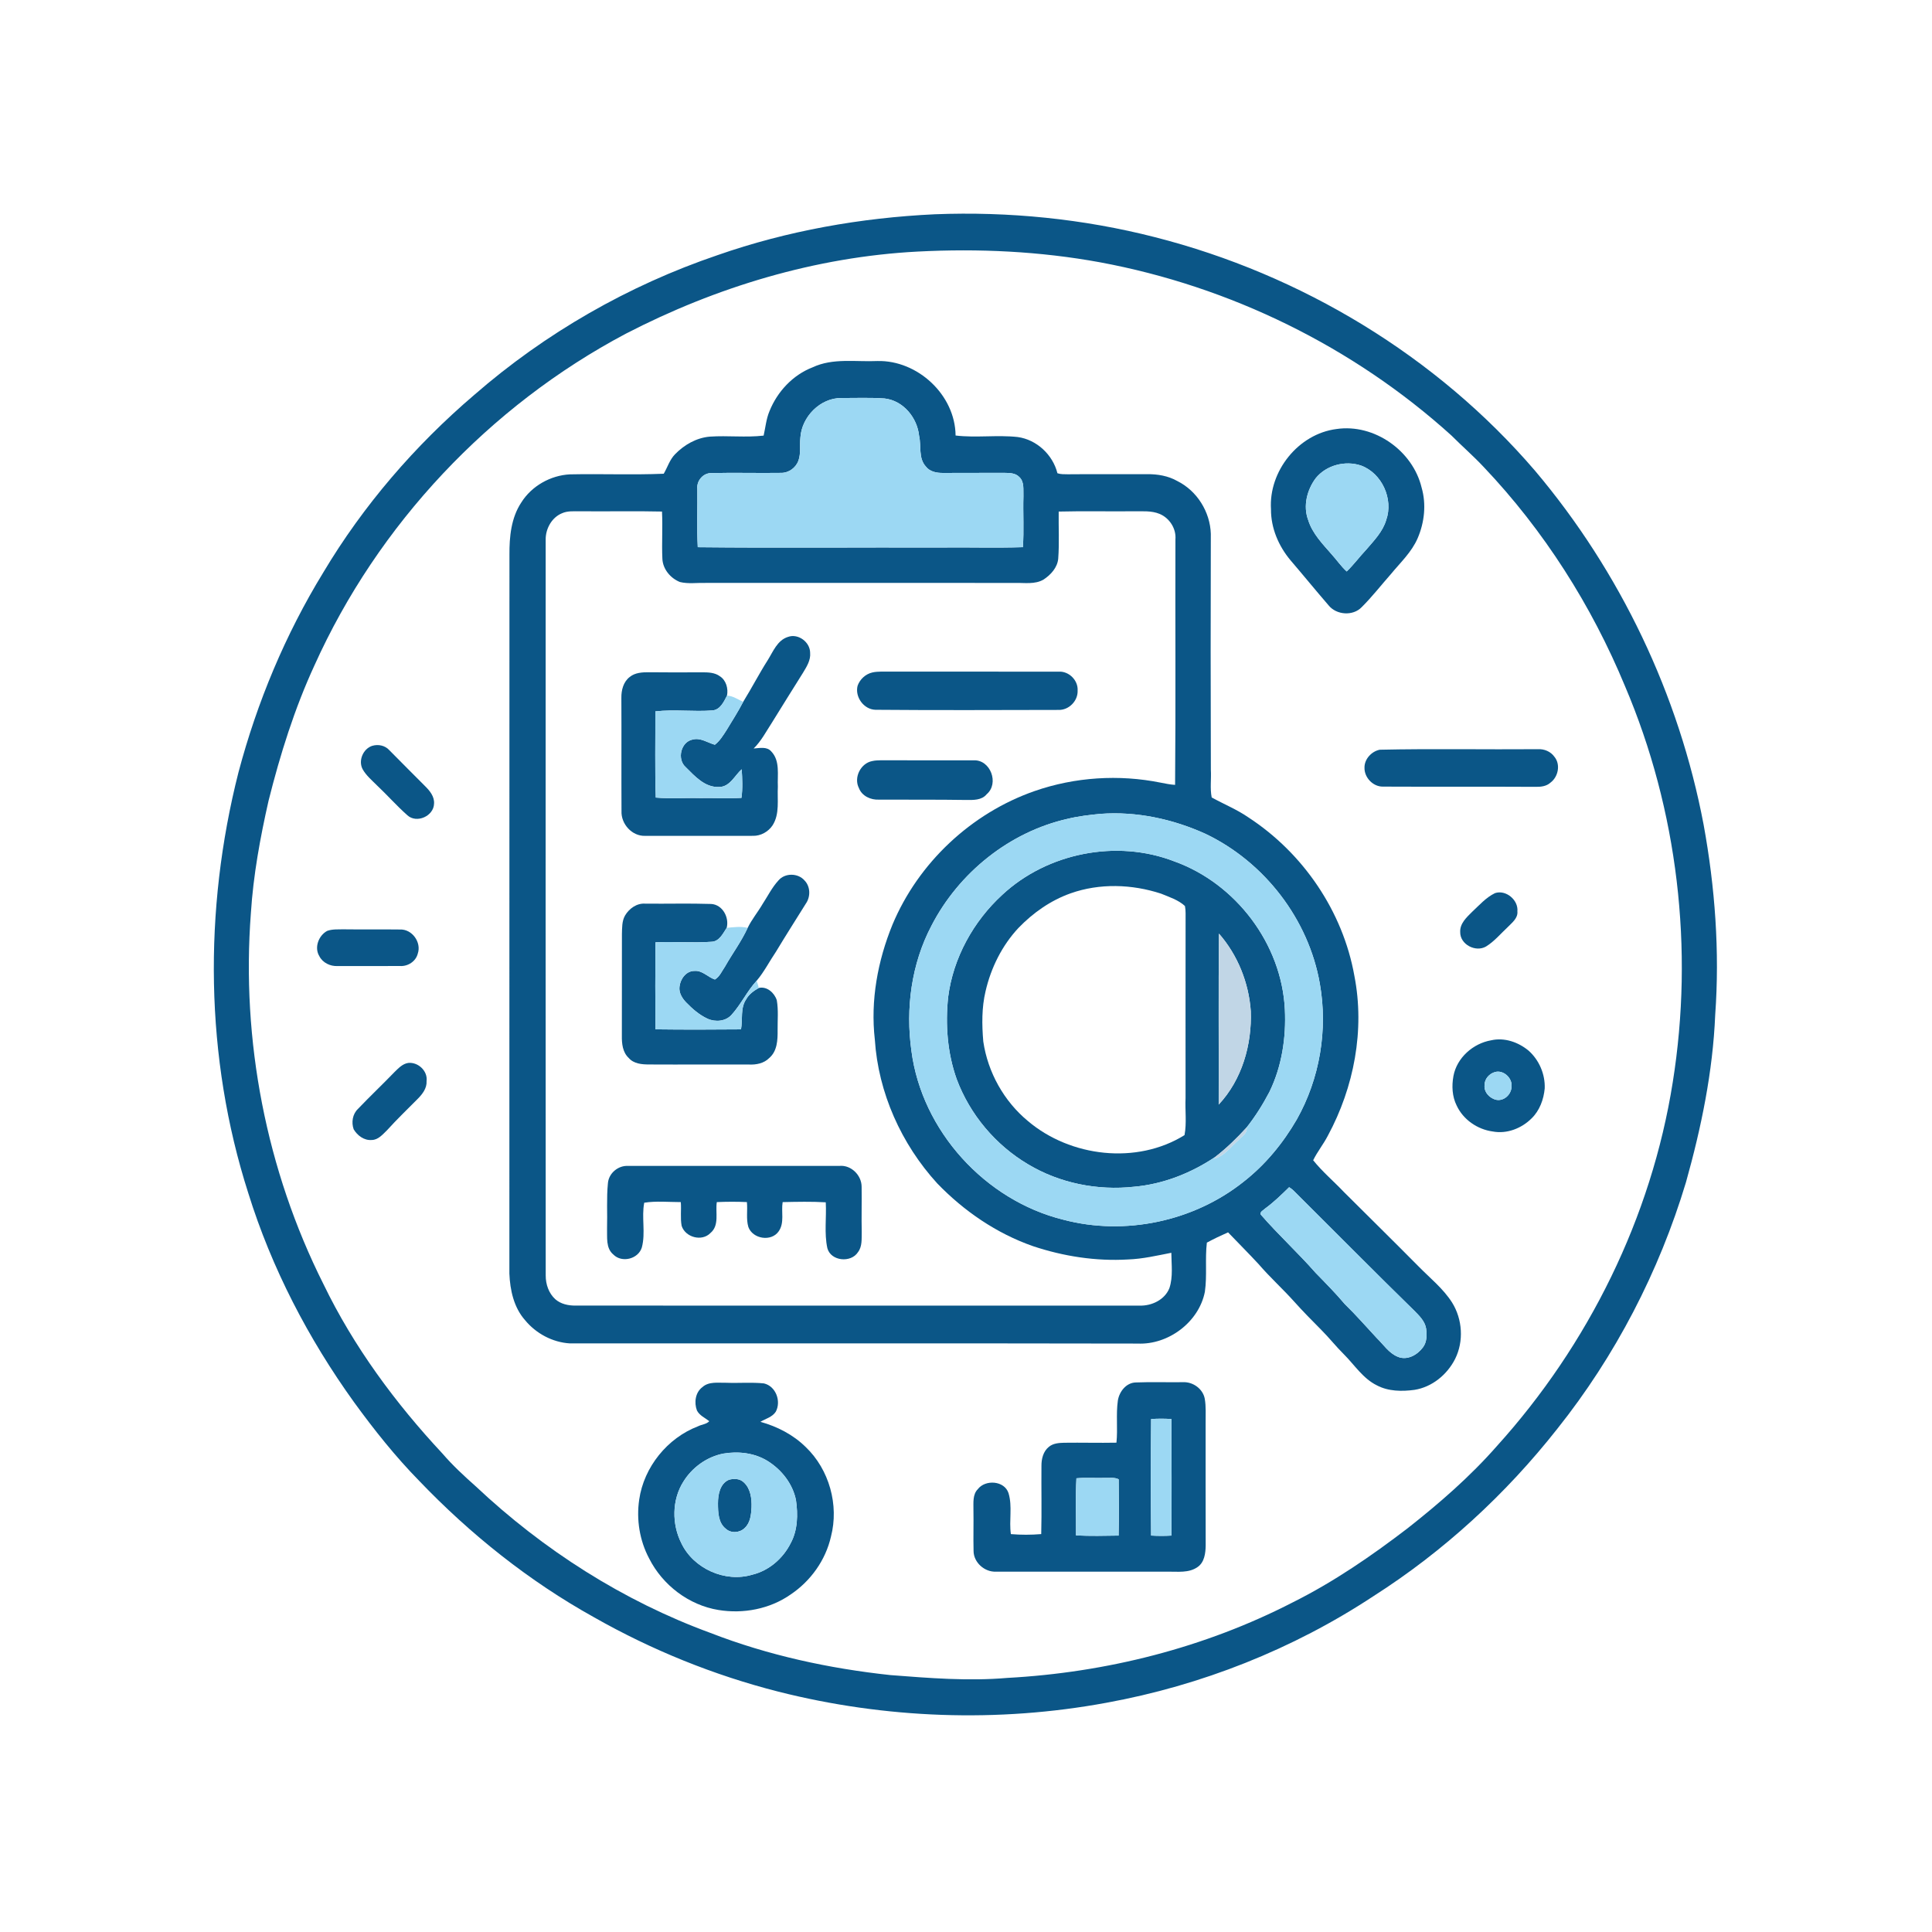 <?xml version="1.0" encoding="UTF-8" ?>
<!DOCTYPE svg PUBLIC "-//W3C//DTD SVG 1.1//EN" "http://www.w3.org/Graphics/SVG/1.1/DTD/svg11.dtd">
<svg width="1024pt" height="1024pt" viewBox="0 0 1024 1024" version="1.1" xmlns="http://www.w3.org/2000/svg">
<g id="#0b5687ff">
<path fill="#0b5687" opacity="1.00" d=" M 495.46 113.57 C 534.68 112.03 574.16 115.98 612.20 125.72 C 689.69 145.48 761.40 188.67 813.57 249.47 C 858.76 302.97 889.92 368.27 902.95 437.08 C 909.01 470.30 911.53 504.26 909.09 537.97 C 907.84 568.03 901.71 597.68 893.61 626.59 C 879.37 673.96 856.20 718.67 825.35 757.36 C 798.07 791.99 765.17 822.26 727.98 845.98 C 685.26 874.16 636.74 893.33 586.42 902.50 C 528.89 913.13 469.11 910.94 412.43 896.58 C 378.32 887.88 345.41 874.56 314.81 857.17 C 280.42 838.06 249.33 813.24 222.15 784.85 C 209.54 771.98 198.30 757.84 187.71 743.28 C 163.41 709.53 143.96 672.12 131.59 632.36 C 108.58 560.52 107.85 482.31 126.39 409.38 C 136.25 372.16 151.26 336.24 171.37 303.39 C 192.56 267.88 219.94 236.13 251.36 209.31 C 289.00 176.54 333.08 151.27 380.32 135.23 C 417.33 122.30 456.35 115.41 495.46 113.57 M 486.31 133.34 C 432.36 136.17 379.59 152.10 331.73 176.85 C 259.37 215.17 200.30 277.99 166.67 352.66 C 156.08 375.63 148.50 399.88 142.35 424.37 C 137.90 444.00 134.25 463.90 132.97 484.01 C 127.83 551.39 141.08 620.19 171.44 680.62 C 187.45 713.75 209.52 743.64 234.57 770.48 C 239.94 776.73 246.01 782.32 252.16 787.79 C 287.99 821.51 330.29 848.54 376.56 865.49 C 407.11 877.35 439.39 884.34 471.93 887.83 C 492.53 889.42 513.23 891.11 533.88 889.33 C 586.36 886.49 638.50 873.34 685.30 849.23 C 706.90 838.44 726.88 824.70 746.02 810.05 C 762.90 796.77 779.20 782.61 793.39 766.44 C 841.91 712.77 875.27 645.21 886.59 573.63 C 897.86 503.15 889.30 429.43 861.30 363.71 C 843.59 320.92 818.33 281.16 786.42 247.55 C 780.94 241.70 774.88 236.43 769.22 230.76 C 717.23 183.75 651.90 151.79 583.01 139.02 C 551.15 133.18 518.62 131.66 486.31 133.34 Z" />
<path fill="#0b5687" opacity="1.00" d=" M 430.70 194.69 C 441.47 189.62 453.60 191.88 465.06 191.35 C 486.37 190.85 506.28 209.31 506.48 230.83 C 517.36 232.14 528.45 230.43 539.38 231.63 C 549.47 233.01 558.01 241.02 560.46 250.83 C 562.23 251.44 564.14 251.34 565.99 251.38 C 580.01 251.25 594.04 251.37 608.07 251.32 C 613.57 251.27 619.19 252.21 624.02 254.97 C 634.46 260.16 641.41 271.33 641.76 282.94 C 641.64 324.62 641.64 366.31 641.78 407.99 C 642.07 412.87 641.26 417.85 642.22 422.66 C 648.68 426.25 655.62 429.03 661.73 433.27 C 690.71 452.18 711.77 483.06 717.85 517.22 C 723.47 545.95 717.64 576.30 703.81 601.90 C 701.49 606.42 698.23 610.40 696.01 614.96 C 700.88 621.03 706.90 626.10 712.26 631.75 C 725.43 644.90 738.72 657.94 751.82 671.18 C 757.92 677.41 764.92 682.94 769.64 690.38 C 775.15 699.23 775.92 710.92 771.23 720.28 C 767.02 728.60 759.02 735.19 749.68 736.66 C 743.00 737.56 735.82 737.48 729.74 734.25 C 722.36 730.61 717.91 723.41 712.25 717.77 C 708.05 713.62 704.41 708.95 700.23 704.79 C 695.43 699.93 690.61 695.10 686.06 690.00 C 679.92 683.14 673.05 676.96 667.05 669.97 C 661.78 664.26 656.25 658.78 650.90 653.17 C 647.09 654.84 643.32 656.65 639.66 658.62 C 638.64 667.23 639.85 676.04 638.61 684.67 C 635.45 700.76 619.23 712.87 602.98 712.12 C 502.64 711.92 402.29 712.09 301.94 712.02 C 292.81 711.46 284.05 706.75 278.27 699.69 C 272.32 692.96 270.34 683.77 269.98 675.03 C 270.03 548.02 269.95 421.01 270.02 294.00 C 269.95 284.50 270.91 274.46 276.29 266.34 C 281.77 257.59 291.81 251.93 302.08 251.42 C 318.64 251.07 335.25 251.78 351.79 251.09 C 353.80 247.67 354.93 243.68 357.77 240.78 C 362.64 235.75 369.14 232.03 376.21 231.42 C 385.70 230.77 395.28 231.98 404.74 230.88 C 405.73 226.54 406.10 222.02 407.86 217.88 C 412.02 207.56 420.22 198.73 430.70 194.69 M 424.22 231.93 C 423.78 236.00 424.58 240.27 423.17 244.20 C 421.76 247.98 418.01 250.70 413.93 250.63 C 401.63 250.81 389.31 250.44 377.01 250.74 C 372.70 250.68 369.17 254.79 369.60 259.03 C 369.73 269.36 369.27 279.72 369.83 290.03 C 412.54 290.48 455.27 290.06 497.99 290.19 C 512.71 290.00 527.44 290.49 542.14 290.01 C 542.80 281.03 542.16 272.00 542.44 263.01 C 542.29 259.57 543.04 255.39 540.22 252.80 C 538.10 250.56 534.81 250.70 531.99 250.61 C 521.31 250.66 510.62 250.62 499.94 250.67 C 496.59 250.72 492.83 250.09 490.69 247.23 C 486.67 242.82 488.39 236.41 487.15 231.06 C 486.19 221.43 478.80 212.33 468.87 211.20 C 461.25 210.65 453.59 210.99 445.96 210.96 C 434.73 210.85 424.91 220.93 424.22 231.93 M 297.96 272.00 C 292.49 274.19 289.19 280.16 289.22 285.91 C 289.21 415.96 289.17 546.02 289.24 676.07 C 289.22 680.69 290.85 685.48 294.34 688.63 C 297.23 691.17 301.18 692.01 304.95 691.99 C 404.64 692.00 504.34 691.98 604.04 692.00 C 610.41 692.21 617.38 688.91 619.81 682.73 C 621.81 676.73 620.88 670.21 620.83 664.00 C 613.25 665.48 605.69 667.26 597.92 667.54 C 580.85 668.56 563.64 665.88 547.45 660.47 C 528.16 653.73 510.90 641.88 496.76 627.23 C 477.76 606.41 465.50 579.22 463.68 551.00 C 461.30 530.32 465.20 509.21 473.05 490.03 C 486.76 457.27 514.83 430.96 548.35 419.28 C 569.70 411.85 593.06 410.35 615.22 414.83 C 617.73 415.31 620.25 415.86 622.82 416.00 C 623.20 372.66 622.87 329.30 623.00 285.95 C 623.50 280.21 619.89 274.58 614.62 272.38 C 610.32 270.59 605.55 271.05 601.00 270.99 C 587.71 271.13 574.41 270.80 561.13 271.14 C 561.01 279.46 561.50 287.80 560.88 296.11 C 560.44 300.83 556.94 304.65 553.15 307.15 C 548.58 309.87 543.04 308.84 538.00 308.97 C 483.34 308.92 428.67 308.94 374.00 308.96 C 369.46 308.83 364.82 309.57 360.37 308.48 C 355.34 306.48 351.26 301.59 351.07 296.05 C 350.69 287.75 351.30 279.43 350.87 271.13 C 336.26 270.78 321.63 271.15 307.01 270.98 C 303.98 271.02 300.80 270.74 297.96 272.00 M 583.32 431.35 C 577.50 431.91 571.67 432.58 565.98 433.96 C 535.03 440.92 508.16 462.58 493.69 490.66 C 483.05 510.87 479.92 534.52 483.08 557.00 C 488.58 599.41 522.18 636.22 563.56 646.46 C 596.28 655.12 632.81 647.37 659.24 626.25 C 670.68 617.30 680.06 605.88 687.32 593.34 C 699.51 571.70 703.88 545.81 699.54 521.36 C 693.60 487.24 670.18 456.89 639.00 441.98 C 621.67 434.10 602.37 429.95 583.32 431.35 M 683.27 629.24 C 679.20 633.22 675.13 637.21 670.51 640.57 C 669.68 641.47 667.65 642.20 668.21 643.73 C 677.49 654.42 687.98 664.01 697.32 674.65 C 702.60 680.06 707.90 685.43 712.78 691.21 C 718.71 696.96 724.12 703.20 729.75 709.24 C 733.29 712.67 736.13 717.20 740.86 719.12 C 745.81 721.21 751.23 718.14 754.17 714.15 C 756.34 711.30 756.32 707.48 755.86 704.10 C 755.19 700.14 752.14 697.27 749.46 694.55 C 728.72 674.29 708.36 653.65 687.79 633.22 C 686.38 631.78 685.00 630.28 683.27 629.24 Z" />
<path fill="#0b5687" opacity="1.00" d=" M 708.38 227.39 C 728.39 224.45 748.79 238.90 753.48 258.42 C 756.04 267.28 755.00 276.93 751.36 285.33 C 748.18 292.66 742.24 298.17 737.24 304.24 C 732.08 310.08 727.29 316.27 721.76 321.77 C 717.15 326.65 708.31 326.01 704.17 320.83 C 697.36 312.97 690.80 304.89 684.03 297.00 C 677.69 289.44 673.59 279.91 673.65 269.94 C 672.36 249.74 688.17 229.95 708.38 227.39 M 697.38 253.43 C 692.74 259.65 690.56 268.16 693.36 275.61 C 695.61 282.88 701.09 288.38 705.95 293.98 C 708.59 296.92 710.84 300.22 713.78 302.89 C 717.54 299.26 720.65 295.02 724.23 291.22 C 728.29 286.47 732.89 281.79 734.71 275.64 C 738.66 264.56 732.47 250.78 721.32 246.73 C 712.97 243.95 702.96 246.52 697.38 253.43 Z" />
<path fill="#0b5687" opacity="1.00" d=" M 417.63 337.58 C 423.06 335.60 429.37 340.32 429.39 346.00 C 429.76 349.92 427.53 353.38 425.60 356.59 C 420.09 365.41 414.55 374.21 409.10 383.07 C 406.06 387.73 403.47 392.79 399.45 396.72 C 402.55 396.52 406.44 395.56 408.77 398.26 C 413.59 403.25 411.96 410.73 412.28 416.99 C 411.90 423.80 413.37 431.38 409.48 437.45 C 407.20 440.86 403.20 443.11 399.06 443.01 C 380.02 443.01 360.97 443.00 341.93 443.02 C 334.99 443.26 329.11 436.72 329.41 429.90 C 329.30 409.92 329.45 389.93 329.34 369.94 C 329.26 365.85 330.39 361.36 333.79 358.79 C 336.63 356.47 340.45 356.29 343.95 356.31 C 353.32 356.40 362.68 356.42 372.05 356.34 C 375.30 356.34 378.84 356.41 381.57 358.44 C 384.90 360.58 386.07 365.01 385.32 368.73 C 383.63 371.91 381.84 376.04 377.78 376.53 C 367.66 377.33 357.44 375.89 347.34 377.05 C 347.41 392.26 347.08 407.52 347.57 422.73 C 355.35 423.42 363.19 422.80 371.00 423.00 C 378.33 422.86 385.67 423.30 392.99 422.88 C 393.69 417.86 393.45 412.76 393.11 407.73 C 389.34 411.08 386.80 417.19 380.99 417.12 C 373.57 417.39 368.27 411.39 363.45 406.61 C 358.70 402.44 360.82 393.18 367.16 391.96 C 371.35 390.88 375.03 393.66 378.88 394.73 C 381.53 392.71 383.27 389.79 385.06 387.04 C 388.08 382.04 391.25 377.12 393.94 371.93 C 398.42 364.70 402.31 357.13 406.88 349.95 C 409.77 345.37 411.97 339.35 417.63 337.58 Z" />
<path fill="#0b5687" opacity="1.00" d=" M 462.33 356.43 C 463.84 356.07 465.40 356.01 466.96 355.97 C 498.33 356.01 529.71 355.97 561.08 355.99 C 566.51 355.64 571.50 360.56 571.16 366.01 C 571.40 371.49 566.51 376.45 561.02 376.27 C 528.69 376.33 496.33 376.48 464.00 376.20 C 457.83 376.04 453.02 369.39 454.54 363.48 C 455.74 360.05 458.76 357.25 462.33 356.43 Z" />
<path fill="#0b5687" opacity="1.00" d=" M 197.33 395.29 C 200.52 394.36 204.12 395.11 206.37 397.63 C 212.71 403.96 218.94 410.39 225.31 416.68 C 227.82 419.15 230.36 422.26 230.05 426.02 C 229.86 432.55 220.80 436.62 215.90 432.09 C 210.25 427.10 205.26 421.40 199.77 416.24 C 197.10 413.55 194.09 411.06 192.21 407.71 C 189.76 403.17 192.46 396.83 197.33 395.29 Z" />
<path fill="#0b5687" opacity="1.00" d=" M 731.30 397.37 C 759.19 396.76 787.15 397.31 815.06 397.09 C 818.45 396.88 821.89 398.30 823.88 401.12 C 827.24 405.20 825.90 411.77 821.78 414.81 C 819.69 416.73 816.76 417.09 814.04 417.04 C 787.01 416.88 759.97 417.06 732.95 416.92 C 727.75 416.98 723.14 412.15 723.21 407.01 C 723.07 402.41 726.90 398.24 731.30 397.37 Z" />
<path fill="#0b5687" opacity="1.00" d=" M 462.30 403.38 C 463.83 403.03 465.39 402.98 466.96 402.96 C 483.33 403.03 499.69 402.97 516.06 402.99 C 524.98 402.56 529.70 415.24 522.96 420.96 C 520.30 424.23 515.79 424.03 511.99 424.00 C 496.64 423.76 481.28 423.90 465.93 423.82 C 461.55 424.06 456.88 421.97 455.24 417.70 C 452.37 412.09 456.16 404.55 462.30 403.38 Z" />
<path fill="#0b5687" opacity="1.00" d=" M 531.25 474.25 C 555.15 452.01 591.92 444.71 622.41 456.55 C 655.01 468.25 679.30 500.30 681.00 534.98 C 681.73 549.93 679.41 565.21 672.82 578.74 C 669.35 585.35 665.37 591.72 660.72 597.58 C 655.59 603.21 650.11 608.54 644.08 613.21 C 631.26 621.80 616.46 627.65 601.03 629.00 C 581.73 631.12 561.66 627.13 544.95 617.13 C 527.69 606.93 514.05 590.72 507.05 571.92 C 502.11 558.04 501.01 543.03 502.54 528.45 C 505.20 507.70 515.90 488.34 531.25 474.25 M 567.46 473.48 C 556.90 477.21 547.53 483.81 539.79 491.84 C 531.08 501.16 525.23 512.97 522.37 525.36 C 520.30 534.06 520.40 543.13 521.16 551.99 C 523.55 568.31 532.11 583.68 544.85 594.20 C 567.36 613.25 602.46 617.40 627.82 601.64 C 629.04 595.18 628.06 588.53 628.37 582.00 C 628.38 549.32 628.32 516.64 628.39 483.96 C 628.39 482.69 628.27 481.44 628.05 480.21 C 624.50 476.93 619.72 475.45 615.35 473.64 C 599.96 468.61 582.82 468.03 567.46 473.48 M 646.06 494.83 C 645.78 525.03 646.02 555.24 645.93 585.45 C 658.27 572.28 663.59 553.69 662.94 535.91 C 661.90 520.92 655.99 506.13 646.06 494.83 Z" />
<path fill="#0b5687" opacity="1.00" d=" M 412.63 466.61 C 416.04 462.61 422.95 462.67 426.38 466.62 C 429.60 469.89 429.68 475.32 427.08 478.99 C 421.81 487.44 416.46 495.84 411.32 504.37 C 407.84 509.49 405.04 515.09 401.02 519.83 C 395.95 525.32 392.81 532.27 387.79 537.81 C 384.67 541.39 379.15 541.83 375.00 539.93 C 370.66 537.92 366.98 534.72 363.68 531.31 C 361.57 529.13 359.80 526.26 360.13 523.11 C 360.51 519.01 363.56 514.62 368.03 514.61 C 372.25 514.23 375.16 517.92 378.91 519.16 C 381.48 517.64 382.66 514.62 384.31 512.25 C 388.20 505.37 392.97 498.99 396.28 491.79 C 398.44 487.33 401.66 483.47 404.16 479.19 C 406.93 474.97 409.18 470.34 412.63 466.61 Z" />
<path fill="#0b5687" opacity="1.00" d=" M 792.37 473.38 C 798.13 471.43 804.84 477.00 804.25 483.03 C 804.61 486.63 801.49 488.96 799.26 491.26 C 795.44 494.78 792.10 498.92 787.63 501.66 C 782.12 504.89 773.79 500.57 773.94 493.99 C 773.72 489.46 777.34 486.20 780.28 483.27 C 784.08 479.74 787.62 475.67 792.37 473.38 Z" />
<path fill="#0b5687" opacity="1.00" d=" M 331.28 485.25 C 333.46 481.55 337.50 478.63 341.95 478.95 C 353.62 479.09 365.31 478.73 376.98 479.12 C 383.02 479.51 386.57 486.28 385.17 491.76 C 383.15 494.81 381.22 499.08 376.97 499.17 C 367.14 499.87 357.26 498.96 347.42 499.45 C 347.29 514.81 347.28 530.21 347.42 545.57 C 362.52 545.77 377.65 545.72 392.75 545.59 C 393.74 540.28 392.29 534.32 395.52 529.59 C 397.00 526.92 399.55 525.13 402.14 523.64 C 406.48 522.61 410.50 526.25 411.72 530.17 C 412.63 535.38 412.09 540.71 412.15 545.98 C 412.21 551.14 411.99 557.11 407.73 560.75 C 404.93 563.61 400.86 564.40 397.00 564.22 C 379.33 564.15 361.67 564.29 344.00 564.19 C 340.20 564.19 335.89 563.83 333.23 560.74 C 330.00 557.73 329.53 553.14 329.60 548.98 C 329.65 530.99 329.59 513.01 329.63 495.03 C 329.74 491.74 329.59 488.21 331.28 485.25 Z" />
<path fill="#0b5687" opacity="1.00" d=" M 173.42 493.39 C 176.16 492.40 179.14 492.63 182.00 492.56 C 192.00 492.70 202.00 492.53 211.99 492.66 C 218.37 492.36 223.50 499.44 221.43 505.43 C 220.42 509.54 216.22 512.25 212.08 512.01 C 201.03 512.03 189.99 511.99 178.95 512.03 C 175.06 512.22 171.05 510.32 169.25 506.78 C 166.45 502.20 168.87 495.83 173.42 493.39 Z" />
<path fill="#0b5687" opacity="1.00" d=" M 790.34 551.38 C 797.36 549.78 804.68 552.33 810.12 556.81 C 815.76 561.78 819.03 569.37 818.73 576.89 C 818.19 582.72 816.04 588.63 811.77 592.77 C 806.47 598.07 798.66 601.13 791.17 599.71 C 783.06 598.62 775.53 593.42 772.06 585.96 C 769.66 581.16 769.39 575.54 770.35 570.33 C 772.15 560.63 780.77 553.03 790.34 551.38 M 792.32 568.22 C 789.36 569.07 786.84 571.83 786.87 575.01 C 786.35 578.80 789.60 582.24 793.17 582.94 C 797.22 583.68 801.09 579.97 801.14 575.99 C 801.72 571.43 796.82 566.89 792.32 568.22 Z" />
<path fill="#0b5687" opacity="1.00" d=" M 216.35 563.38 C 221.58 562.81 226.79 567.64 226.09 573.00 C 226.32 576.77 223.90 579.90 221.39 582.42 C 215.92 587.93 210.32 593.32 205.11 599.08 C 202.82 601.28 200.45 604.21 196.98 604.22 C 193.00 604.55 189.40 601.84 187.46 598.56 C 186.15 594.90 186.85 590.48 189.73 587.74 C 196.08 581.09 202.77 574.77 209.15 568.15 C 211.21 566.15 213.37 563.83 216.35 563.38 Z" />
<path fill="#0b5687" opacity="1.00" d=" M 322.21 627.15 C 322.62 621.82 327.66 617.63 332.94 617.96 C 370.31 617.94 407.69 617.98 445.06 617.94 C 451.20 617.44 456.70 622.98 456.68 629.04 C 456.80 637.03 456.56 645.02 456.73 653.01 C 456.64 656.59 457.07 660.62 454.76 663.65 C 451.07 669.47 440.40 668.50 438.52 661.58 C 436.79 653.60 438.12 645.34 437.67 637.25 C 430.07 636.79 422.43 636.98 414.82 637.14 C 413.96 642.26 415.93 648.09 412.71 652.64 C 408.81 658.28 398.95 656.70 396.65 650.34 C 395.38 646.05 396.33 641.51 395.87 637.13 C 390.56 636.88 385.22 636.90 379.92 637.14 C 379.09 642.57 381.43 649.46 376.55 653.52 C 371.99 658.24 363.22 655.80 361.28 649.71 C 360.51 645.56 361.18 641.31 360.84 637.14 C 354.40 637.13 347.79 636.46 341.46 637.46 C 339.94 645.22 342.26 653.44 340.19 661.17 C 338.33 667.32 329.58 669.52 325.08 664.92 C 320.98 661.50 321.92 655.72 321.75 651.00 C 321.98 643.05 321.42 635.07 322.21 627.15 Z" />
<path fill="#0b5687" opacity="1.00" d=" M 372.25 735.23 C 375.72 732.07 380.73 733.01 385.00 732.90 C 391.62 733.16 398.28 732.55 404.88 733.23 C 411.22 734.68 414.15 742.67 411.19 748.22 C 409.37 751.09 405.79 751.94 403.03 753.59 C 411.96 756.08 420.39 760.41 427.04 766.95 C 439.52 778.88 444.77 797.72 440.43 814.42 C 437.60 826.93 429.65 838.00 419.04 845.12 C 408.05 852.82 393.94 855.49 380.78 853.32 C 365.10 850.77 351.17 840.13 344.05 826.00 C 339.01 816.50 337.22 805.43 338.79 794.82 C 341.27 777.58 353.74 762.16 369.98 755.96 C 371.89 754.98 374.50 754.88 375.93 753.25 C 373.67 751.48 370.75 750.25 369.39 747.58 C 367.82 743.40 368.52 738.04 372.25 735.23 M 383.35 770.44 C 374.65 772.15 366.87 777.76 362.22 785.28 C 356.09 794.93 356.04 807.83 361.13 817.93 C 367.56 831.40 384.32 838.92 398.63 834.64 C 407.50 832.53 414.95 826.09 419.02 818.03 C 422.84 811.06 422.99 802.74 421.88 795.06 C 420.12 786.36 414.17 778.86 406.70 774.26 C 399.76 770.04 391.26 769.09 383.35 770.44 Z" />
<path fill="#0b5687" opacity="1.00" d=" M 592.48 742.38 C 593.20 737.64 596.89 732.83 602.02 732.73 C 610.33 732.39 618.67 732.71 626.99 732.59 C 632.25 732.32 637.56 736.08 638.54 741.34 C 639.28 745.51 638.97 749.78 639.01 754.00 C 639.01 775.68 638.98 797.36 639.04 819.03 C 638.99 823.17 638.40 828.18 634.61 830.65 C 630.03 833.81 624.23 832.94 619.00 833.01 C 588.65 832.99 558.29 833.01 527.94 833.01 C 521.91 833.34 516.03 828.16 516.01 822.05 C 515.82 814.70 516.08 807.35 515.94 800.00 C 515.98 796.35 515.47 792.13 518.26 789.28 C 522.28 784.05 532.40 784.74 534.54 791.41 C 536.68 798.45 534.74 805.92 535.79 813.11 C 541.13 813.56 546.53 813.55 551.87 813.10 C 552.18 801.05 551.88 788.99 551.99 776.94 C 551.96 773.28 552.92 769.30 555.87 766.90 C 558.11 764.98 561.18 764.76 564.00 764.69 C 573.24 764.56 582.50 764.83 591.74 764.65 C 592.51 757.25 591.44 749.76 592.48 742.38 M 610.12 752.12 C 609.92 772.70 609.93 793.30 610.11 813.88 C 613.69 814.10 617.30 814.11 620.89 813.89 C 621.03 793.31 620.95 772.71 620.88 752.13 C 617.30 751.87 613.69 751.87 610.12 752.12 M 570.53 783.52 C 569.97 793.57 570.38 803.71 570.31 813.80 C 577.82 814.18 585.36 814.02 592.88 813.89 C 593.10 803.95 593.03 794.00 592.92 784.06 C 590.81 782.95 588.30 783.40 586.02 783.31 C 580.85 783.51 575.67 783.03 570.53 783.52 Z" />
<path fill="#0b5687" opacity="1.00" d=" M 386.29 784.33 C 388.93 783.55 392.18 783.64 394.25 785.70 C 397.86 789.03 398.50 794.32 398.33 798.98 C 398.13 802.76 397.71 807.05 394.78 809.81 C 392.19 812.44 387.54 812.85 384.74 810.31 C 380.66 807.16 380.57 801.53 380.54 796.83 C 380.54 792.19 381.55 786.42 386.29 784.33 Z" />
</g>
<g id="#9cd8f3ff">
<path fill="#9cd8f3" opacity="1.00" d=" M 424.22 231.93 C 424.91 220.93 434.73 210.85 445.96 210.96 C 453.59 210.99 461.25 210.65 468.87 211.20 C 478.80 212.33 486.19 221.43 487.15 231.06 C 488.39 236.41 486.67 242.82 490.69 247.23 C 492.83 250.09 496.59 250.72 499.94 250.67 C 510.62 250.62 521.31 250.66 531.99 250.61 C 534.81 250.70 538.10 250.56 540.22 252.80 C 543.04 255.39 542.29 259.57 542.44 263.01 C 542.16 272.00 542.80 281.03 542.14 290.01 C 527.44 290.49 512.71 290.00 497.99 290.19 C 455.27 290.06 412.54 290.48 369.83 290.03 C 369.27 279.72 369.73 269.36 369.60 259.03 C 369.17 254.79 372.70 250.68 377.01 250.74 C 389.31 250.44 401.63 250.81 413.93 250.63 C 418.01 250.70 421.76 247.98 423.17 244.20 C 424.58 240.27 423.78 236.00 424.22 231.93 Z" />
<path fill="#9cd8f3" opacity="1.00" d=" M 697.38 253.43 C 702.96 246.52 712.97 243.95 721.32 246.73 C 732.47 250.78 738.66 264.56 734.71 275.64 C 732.89 281.79 728.29 286.47 724.23 291.22 C 720.65 295.02 717.54 299.26 713.78 302.89 C 710.84 300.22 708.59 296.92 705.95 293.98 C 701.09 288.38 695.61 282.88 693.36 275.61 C 690.56 268.16 692.74 259.65 697.38 253.43 Z" />
<path fill="#9cd8f3" opacity="1.00" d=" M 385.32 368.73 C 388.29 368.66 391.14 370.84 393.94 371.93 C 391.25 377.12 388.08 382.04 385.06 387.04 C 383.27 389.79 381.53 392.71 378.88 394.73 C 375.03 393.66 371.35 390.88 367.16 391.96 C 360.82 393.18 358.70 402.44 363.45 406.61 C 368.27 411.39 373.57 417.39 380.99 417.12 C 386.80 417.19 389.34 411.08 393.11 407.73 C 393.45 412.76 393.69 417.86 392.99 422.88 C 385.67 423.30 378.33 422.86 371.00 423.00 C 363.19 422.80 355.35 423.42 347.57 422.73 C 347.08 407.52 347.41 392.26 347.34 377.05 C 357.44 375.89 367.66 377.33 377.78 376.53 C 381.84 376.04 383.63 371.91 385.32 368.73 Z" />
<path fill="#9cd8f3" opacity="1.00" d=" M 583.32 431.35 C 602.37 429.95 621.67 434.10 639.00 441.98 C 670.18 456.89 693.60 487.24 699.54 521.36 C 703.88 545.81 699.51 571.70 687.32 593.34 C 680.06 605.88 670.68 617.30 659.24 626.25 C 632.81 647.37 596.28 655.12 563.56 646.46 C 522.18 636.22 488.58 599.41 483.08 557.00 C 479.92 534.52 483.05 510.87 493.69 490.66 C 508.16 462.58 535.03 440.92 565.98 433.96 C 571.67 432.58 577.50 431.91 583.32 431.35 M 531.25 474.25 C 515.90 488.34 505.20 507.70 502.54 528.45 C 501.01 543.03 502.11 558.04 507.05 571.92 C 514.05 590.72 527.69 606.93 544.95 617.13 C 561.66 627.13 581.73 631.12 601.03 629.00 C 616.46 627.65 631.26 621.80 644.08 613.21 L 643.67 614.14 C 648.96 612.63 652.31 607.80 656.32 604.34 C 658.03 602.30 661.32 600.67 660.72 597.58 C 665.37 591.72 669.35 585.35 672.82 578.74 C 679.41 565.21 681.73 549.93 681.00 534.98 C 679.30 500.30 655.01 468.25 622.41 456.55 C 591.92 444.71 555.15 452.01 531.25 474.25 Z" />
<path fill="#9cd8f3" opacity="1.00" d=" M 376.97 499.17 C 381.22 499.08 383.15 494.81 385.17 491.76 C 388.85 491.45 392.64 490.89 396.28 491.79 C 392.97 498.99 388.20 505.37 384.31 512.25 C 382.66 514.62 381.48 517.64 378.91 519.16 C 375.16 517.92 372.25 514.23 368.03 514.61 C 363.56 514.62 360.51 519.01 360.13 523.11 C 359.80 526.26 361.57 529.13 363.68 531.31 C 366.98 534.72 370.66 537.92 375.00 539.93 C 379.15 541.83 384.67 541.39 387.79 537.81 C 392.81 532.27 395.95 525.32 401.02 519.83 C 401.47 521.06 401.91 522.33 402.14 523.64 C 399.55 525.13 397.00 526.92 395.52 529.59 C 392.29 534.32 393.74 540.28 392.75 545.59 C 377.65 545.72 362.52 545.77 347.42 545.57 C 347.28 530.21 347.29 514.81 347.42 499.45 C 357.26 498.96 367.14 499.87 376.97 499.17 Z" />
<path fill="#9cd8f3" opacity="1.00" d=" M 792.32 568.22 C 796.82 566.89 801.72 571.43 801.14 575.99 C 801.09 579.97 797.22 583.68 793.17 582.94 C 789.60 582.24 786.35 578.80 786.87 575.01 C 786.84 571.83 789.36 569.07 792.32 568.22 Z" />
<path fill="#9cd8f3" opacity="1.00" d=" M 683.27 629.24 C 685.00 630.28 686.38 631.78 687.79 633.22 C 708.36 653.65 728.72 674.29 749.46 694.55 C 752.14 697.27 755.19 700.14 755.86 704.10 C 756.32 707.48 756.34 711.30 754.17 714.15 C 751.23 718.14 745.81 721.21 740.86 719.12 C 736.13 717.20 733.29 712.67 729.75 709.24 C 724.12 703.20 718.71 696.96 712.78 691.21 C 707.90 685.43 702.60 680.06 697.32 674.65 C 687.98 664.01 677.49 654.42 668.21 643.73 C 667.65 642.20 669.68 641.47 670.51 640.57 C 675.13 637.21 679.20 633.22 683.27 629.24 Z" />
<path fill="#9cd8f3" opacity="1.00" d=" M 610.12 752.12 C 613.69 751.87 617.30 751.87 620.88 752.13 C 620.95 772.71 621.03 793.31 620.89 813.89 C 617.30 814.11 613.69 814.10 610.11 813.88 C 609.93 793.30 609.92 772.70 610.12 752.12 Z" />
<path fill="#9cd8f3" opacity="1.00" d=" M 383.35 770.44 C 391.26 769.09 399.76 770.04 406.70 774.26 C 414.17 778.86 420.12 786.36 421.88 795.06 C 422.99 802.74 422.84 811.06 419.02 818.03 C 414.95 826.09 407.50 832.53 398.63 834.64 C 384.32 838.92 367.56 831.40 361.13 817.93 C 356.04 807.83 356.09 794.93 362.22 785.28 C 366.87 777.76 374.65 772.15 383.35 770.44 M 386.29 784.33 C 381.55 786.42 380.54 792.19 380.54 796.83 C 380.57 801.53 380.66 807.16 384.74 810.31 C 387.54 812.85 392.19 812.44 394.78 809.81 C 397.71 807.05 398.13 802.76 398.33 798.98 C 398.50 794.32 397.86 789.03 394.25 785.70 C 392.18 783.64 388.93 783.55 386.29 784.33 Z" />
<path fill="#9cd8f3" opacity="1.00" d=" M 570.53 783.52 C 575.67 783.03 580.85 783.51 586.02 783.31 C 588.30 783.40 590.81 782.95 592.92 784.06 C 593.03 794.00 593.10 803.95 592.88 813.89 C 585.36 814.02 577.82 814.18 570.31 813.80 C 570.38 803.71 569.97 793.57 570.53 783.52 Z" />
</g>
<g id="#c1d6e6ff">
<path fill="#c1d6e6" opacity="1.00" d=" M 646.06 494.83 C 655.99 506.13 661.90 520.92 662.94 535.91 C 663.59 553.69 658.27 572.28 645.93 585.45 C 646.02 555.24 645.78 525.03 646.06 494.83 Z" />
<path fill="#c1d6e6" opacity="1.00" d=" M 644.08 613.21 C 650.11 608.54 655.59 603.21 660.72 597.58 C 661.32 600.67 658.03 602.30 656.32 604.34 C 652.31 607.80 648.96 612.63 643.67 614.14 L 644.08 613.21 Z" />
</g>
</svg>
